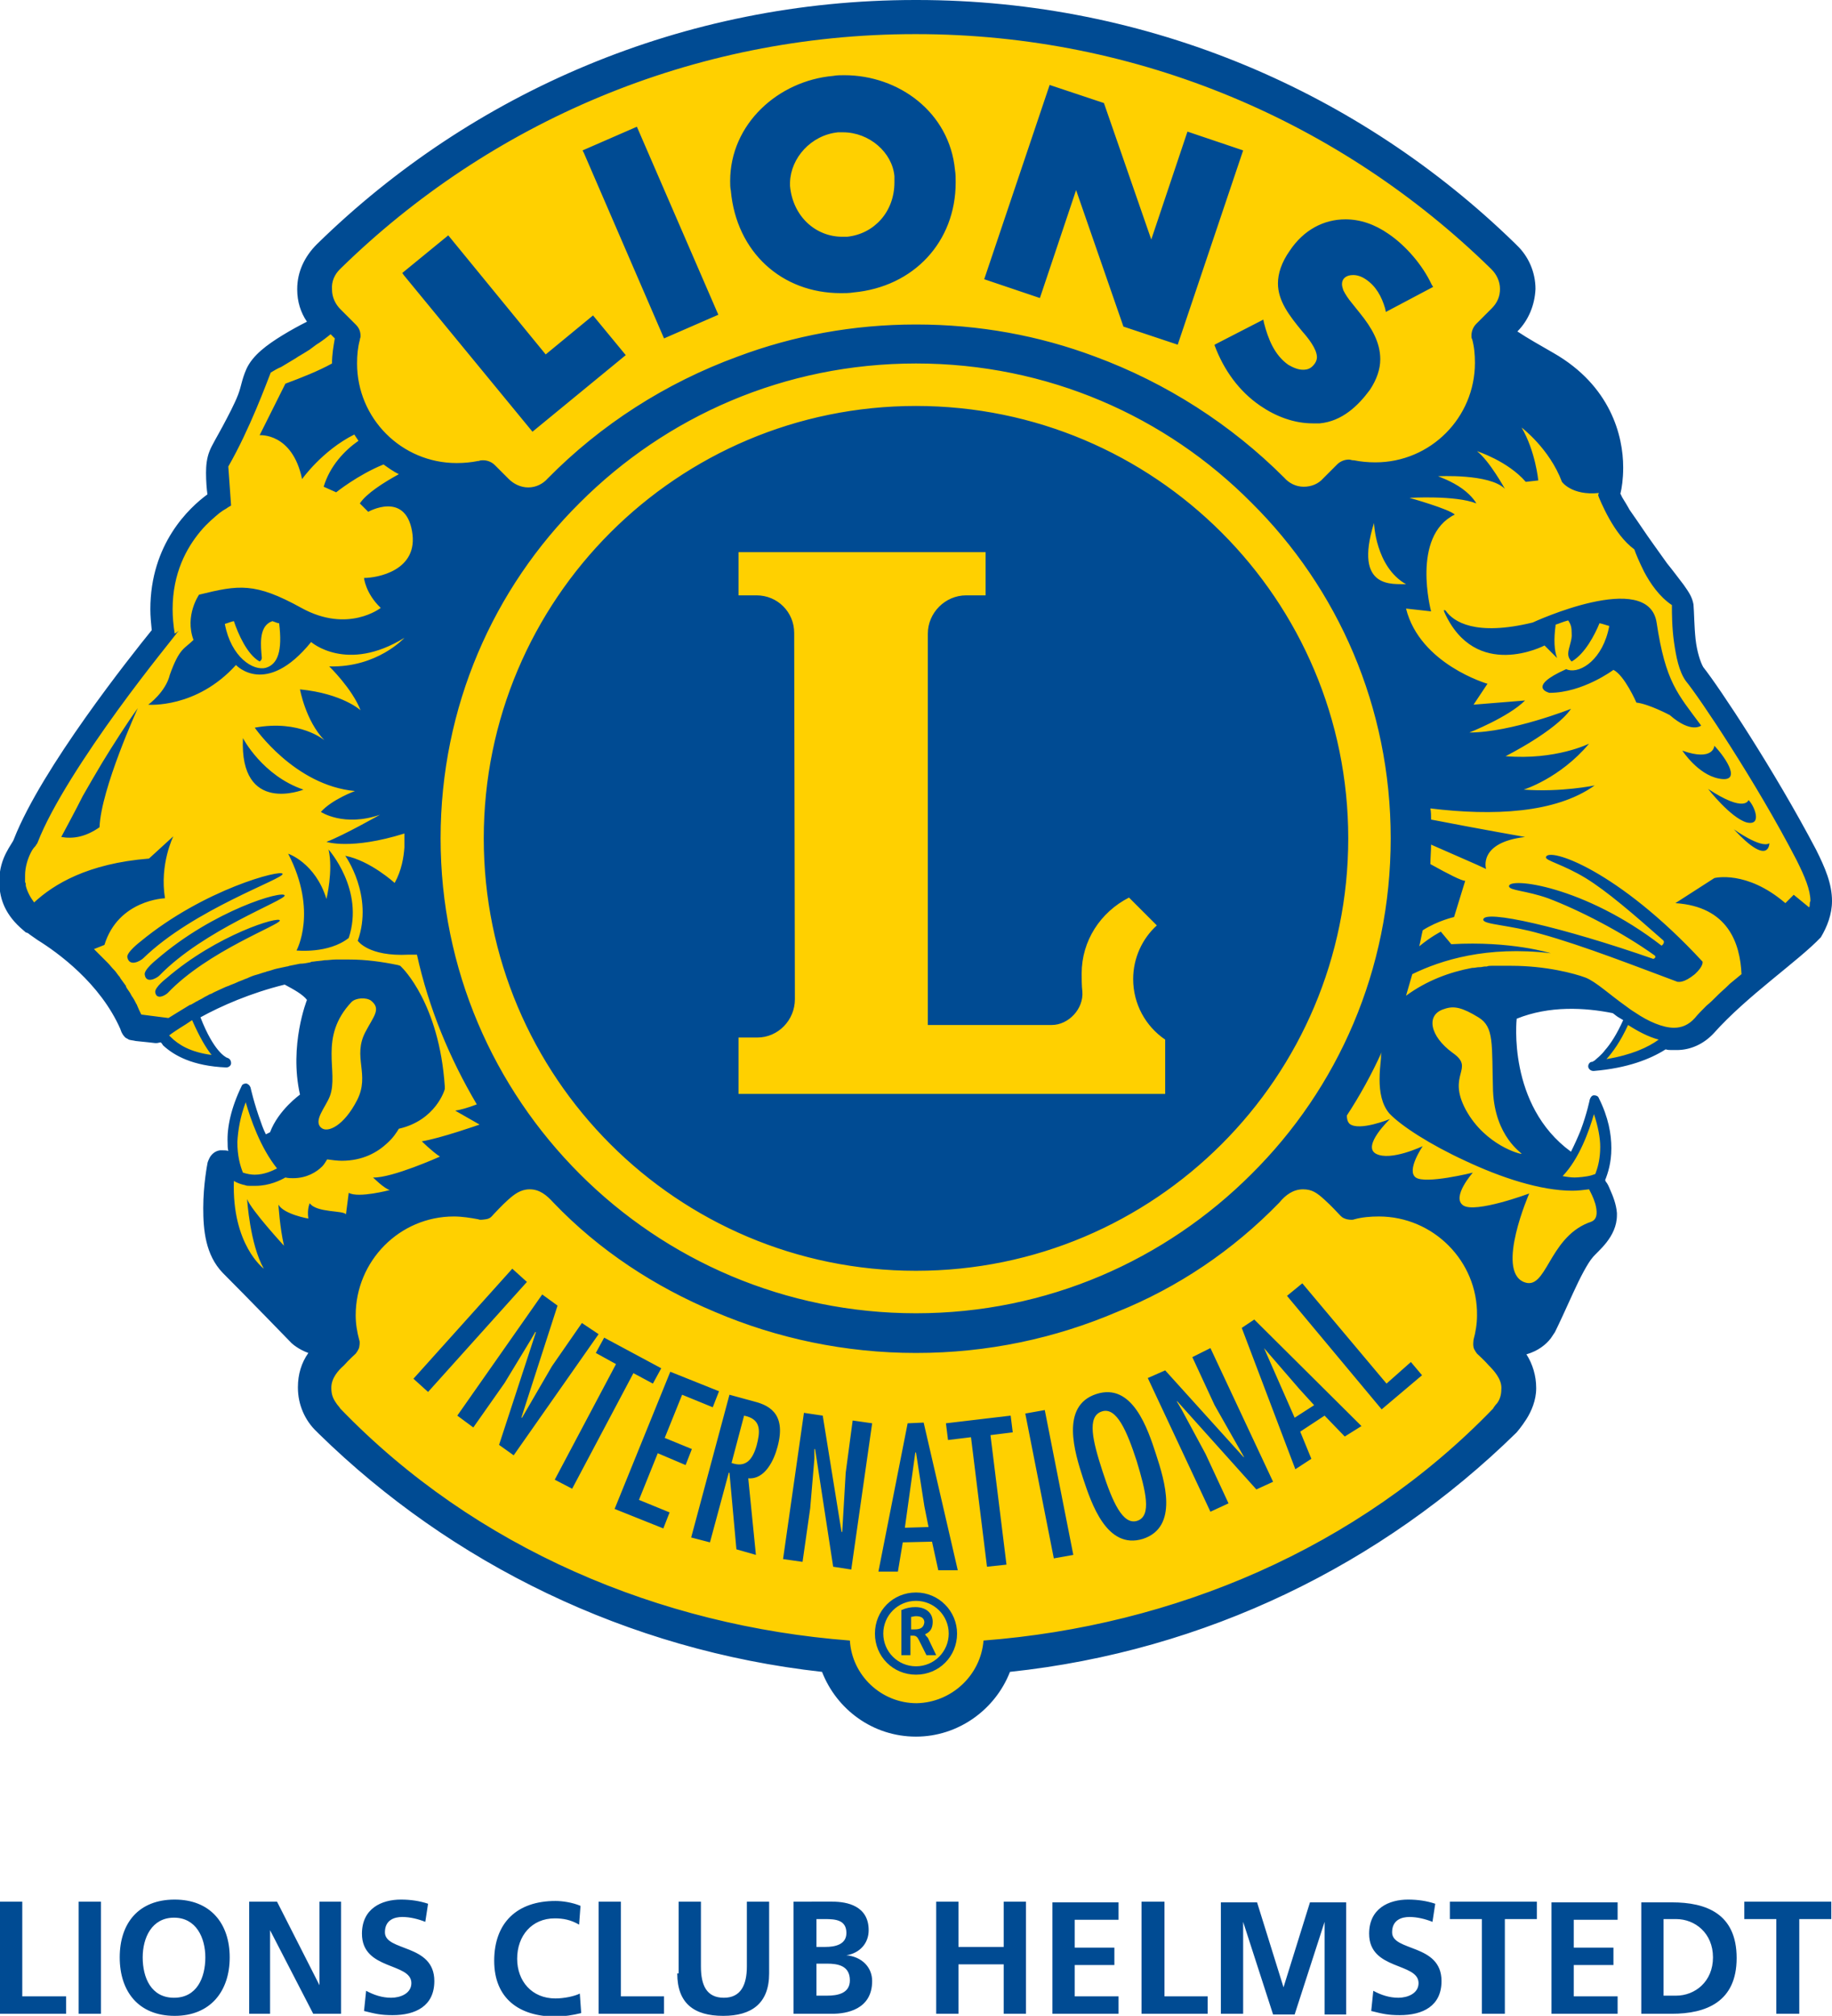 <?xml version="1.0" encoding="utf-8"?>
<!-- Generator: Adobe Illustrator 27.4.1, SVG Export Plug-In . SVG Version: 6.00 Build 0)  -->
<svg version="1.1" id="Ebene_1" xmlns="http://www.w3.org/2000/svg" xmlns:xlink="http://www.w3.org/1999/xlink" x="0px" y="0px"
	 viewBox="0 0 263.2 289.5" style="enable-background:new 0 0 263.2 289.5;" xml:space="preserve">
<style type="text/css">
	.st0{fill:#004B93;}
	.st1{fill:#FFD000;}
</style>
<g>
	<path class="st0" d="M0,289.2h9.5v-2.5H3.2v-13.6H0V289.2L0,289.2z M11.3,289.2h3.2v-16.1h-3.2V289.2L11.3,289.2z M17.2,281.1
		c0,4.9,2.7,8.4,7.9,8.4c5.1,0,7.9-3.5,7.9-8.4c0-4.9-2.8-8.3-7.9-8.3C19.9,272.8,17.2,276.2,17.2,281.1L17.2,281.1z M20.5,281.1
		c0-2.8,1.3-5.7,4.5-5.7c3.2,0,4.5,2.9,4.5,5.7c0,2.9-1.2,5.8-4.5,5.8C21.7,286.9,20.5,284,20.5,281.1L20.5,281.1z M35.7,289.2h3.1
		v-12h0l6.2,12H49v-16.1h-3.1v12h0l-6.1-12h-4V289.2L35.7,289.2z M61.5,273.4c-1.2-0.4-2.5-0.6-3.9-0.6c-2.8,0-5.6,1.3-5.6,4.9
		c0,5.3,7.1,4.1,7.1,7.1c0,1.5-1.6,2.1-2.9,2.1c-1.3,0-2.5-0.4-3.6-1l-0.3,2.9c1.6,0.4,2.4,0.6,4.1,0.6c3.3,0,6-1.3,6-4.9
		c0-5.4-7.1-4.2-7.1-7c0-1.8,1.4-2.2,2.5-2.2c1.1,0,2.3,0.3,3.3,0.7L61.5,273.4L61.5,273.4z M83.3,286.3c-0.8,0.4-2.3,0.7-3.5,0.7
		c-3.4,0-5.5-2.5-5.5-5.7c0-3.3,2.1-5.8,5.4-5.8c1.2,0,2.3,0.2,3.5,0.9l0.2-2.7c-1.2-0.5-2.6-0.7-3.6-0.7c-5.5,0-8.8,3.1-8.8,8.6
		c0,5.4,3.6,8,8.8,8c1.2,0,2.5-0.2,3.7-0.5L83.3,286.3L83.3,286.3z M85.9,289.2h9.5v-2.5h-6.2v-13.6h-3.2V289.2L85.9,289.2z
		 M97.3,283.4c0,4.3,2.4,6.1,6.6,6.1c4.1,0,6.6-1.8,6.6-6.1v-10.3h-3.2v9.3c0,2.7-0.9,4.5-3.3,4.5c-2.5,0-3.3-1.8-3.3-4.5v-9.3h-3.2
		V283.4L97.3,283.4z M117.3,282h1.5c1.6,0,3.3,0.3,3.3,2.4c0,1.9-1.8,2.2-3.3,2.2h-1.5V282L117.3,282z M117.3,275.6h1.2
		c1.5,0,3.1,0.1,3.1,2c0,1.7-1.7,2-3,2h-1.3V275.6L117.3,275.6z M114,289.2h5.6c2,0,5.7-0.6,5.7-4.7c0-2-1.5-3.5-3.7-3.7v0
		c1.9-0.3,3.2-1.7,3.2-3.6c0-3.5-3.1-4.1-5.2-4.1H114V289.2L114,289.2z M134.5,289.2h3.2v-7.1h6.5v7.1h3.2v-16.1h-3.2v6.5h-6.5v-6.5
		h-3.2V289.2L134.5,289.2z M151.2,289.2h9.5v-2.5h-6.3v-4.5h5.7v-2.5h-5.7v-4h6.3v-2.5h-9.5V289.2L151.2,289.2z M164,289.2h9.5v-2.5
		h-6.2v-13.6H164V289.2L164,289.2z M175.5,289.2h3.1V276l0,0l4.3,13.3h3.1l4.3-13.3h0v13.3h3.1v-16.1h-5.2l-3.8,12.2h0l-3.8-12.2
		h-5.2V289.2L175.5,289.2z M206.2,273.4c-1.2-0.4-2.5-0.6-3.9-0.6c-2.8,0-5.6,1.3-5.6,4.9c0,5.3,7.1,4.1,7.1,7.1
		c0,1.5-1.6,2.1-2.9,2.1c-1.3,0-2.5-0.4-3.6-1l-0.3,2.9c1.6,0.4,2.4,0.6,4.1,0.6c3.3,0,6-1.3,6-4.9c0-5.4-7.1-4.2-7.1-7
		c0-1.8,1.4-2.2,2.5-2.2c1.1,0,2.3,0.3,3.3,0.7L206.2,273.4L206.2,273.4z M213,289.2h3.2v-13.6h4.6v-2.5h-12.5v2.5h4.6V289.2
		L213,289.2z M222.9,289.2h9.5v-2.5h-6.3v-4.5h5.7v-2.5h-5.7v-4h6.3v-2.5h-9.5V289.2L222.9,289.2z M235.8,289.2h4.4
		c4.9,0,9.3-1.7,9.3-8c0-6.4-4.4-8-9.3-8h-4.4V289.2L235.8,289.2z M239,275.6h1.8c2.7,0,5.3,2,5.3,5.5c0,3.5-2.6,5.5-5.3,5.5H239
		V275.6L239,275.6z M255.3,289.2h3.2v-13.6h4.6v-2.5h-12.5v2.5h4.6V289.2L255.3,289.2z"/>
	<path class="st1" d="M262.5,129.4c0-2.1-0.8-4.2-1.9-6.4l-0.3-0.6l0,0l0,0l0,0l-0.3-0.6c-5.9-11.1-13.6-22.8-15.9-25.5l0,0l0,0
		c-0.5-0.8-1-2.4-1.2-4.2c-0.2-2-0.2-3.9-0.3-5c-0.1-0.9-0.6-1.5-1.3-2.5c-0.7-0.9-1.5-1.9-2.4-3.1c-1.2-1.7-2.6-3.6-3.6-5.1
		c-0.5-0.7-1-1.4-1.3-1.9c-0.4-0.5-0.5-0.8-0.6-0.9c-0.5-0.9-0.9-1.5-1.2-1.9c0-0.1-0.1-0.1-0.1-0.2l-0.1-0.2l0-0.2
		c0.2-0.8,0.3-2,0.3-3.6c0,0,0,0,0-0.1c0,0,0-0.1,0-0.1c0-4.3-1.7-11.2-9.7-15.7c-1.9-1.1-3.7-2.2-5.2-3.1l-0.7-0.4l0.6-0.6
		c1.5-1.4,2.4-3.5,2.4-5.6c0,0,0,0,0-0.1l0,0v0c0-2.3-0.9-4.4-2.5-5.8l-0.3-0.3c-22-21.4-52.1-34.7-85.4-34.7l0,0
		c-0.1,0-0.1,0-0.1,0l0,0c0,0,0,0,0,0C98.3,0.7,68.1,13.9,46,35.5L46,35.5c-1.6,1.5-2.6,3.6-2.6,5.9v0.1l0,0.1
		c0,1.5,0.5,2.9,1.3,4.2l0.4,0.6l-0.6,0.3c-1,0.5-2.3,1.2-3.5,2c-2.1,1.3-4,2.7-4.8,4.5c-0.7,1.5-0.6,2.2-1.2,3.7
		c-0.5,1.3-1.4,3-2.2,4.6c-0.8,1.5-1.6,2.9-1.9,3.5c-0.4,0.8-0.4,1.8-0.5,2.9c0,1.1,0.1,2.3,0.2,3l0.1,0.4l-0.3,0.2
		c-2.5,1.8-7.9,6.8-7.9,16c0,0.9,0.1,1.9,0.2,3l0,0.3l-0.2,0.2c-3,3.7-15.7,19.8-19.7,29.8c-0.2,0.6-0.7,1.1-1.2,2.1
		c-0.5,0.9-0.9,2.1-0.9,3.7v0.1c0,0.1,0,0.1,0,0.2c0,1.9,0.6,3.9,2.8,5.9l0.8,0.7l0.1,0.1c0.1,0.1,0.2,0.1,0.4,0.3
		c0.2,0.1,0.5,0.4,1,0.7c3,1.8,9.2,6.3,12.2,13.1l0,0l0,0c0,0.1,0.1,0.2,0.1,0.2c0.2,0.3,0.1,0.4,0.4,0.7c0.3,0.2,0.1,0.1,0.3,0.2
		c0.3,0.1,0.5,0.1,0.9,0.1c1,0.1,2.4,0.2,2.8,0.3l0.2,0c0.1,0,0.3-0.1,0.4-0.1l0.4-0.2l0.3,0.3c0.1,0.1,0.2,0.2,0.3,0.3
		c1.4,1.4,4,2.9,8.6,3h0c0,0,0,0,0,0l0,0c0,0,0,0,0,0l-0.7-0.4c-0.8-0.6-2.1-2.1-3.6-5.8l-0.2-0.5l0.5-0.3c3-1.6,7.3-3.6,12.3-4.8
		l0.2-0.1l0.2,0.1c1.4,0.7,2.7,1.4,3.5,2.4l0.2,0.3l-0.1,0.4c0,0-0.4,0.9-0.7,2.4c-0.4,1.5-0.7,3.7-0.7,6.1c0,1.5,0.1,3.1,0.5,4.7
		l0.1,0.4l-0.4,0.3c0,0-0.2,0.1-0.5,0.4c-0.3,0.2-0.7,0.6-1.1,1.1c-0.9,0.9-1.9,2.2-2.5,3.7l-0.1,0.2l-0.2,0.1
		c-0.2,0.1-0.4,0.2-0.6,0.3l-0.6,0.4l-0.3-0.7c-0.3-0.6-0.5-1.1-0.7-1.7c-0.9-2.2-1.3-4.1-1.5-4.8l0,0l-0.1-0.3c0,0,0,0,0,0
		c0,0,0,0,0,0c-1.5,3-2,5.7-2,7.8v0c0,0.4,0,0.8,0.1,1.1l0.1,1.1l-1-0.4c-0.2-0.1-0.3-0.1-0.5-0.1h0c-0.1,0-0.2,0-0.3,0
		c-0.5,0.1-0.9,0.5-1,0.8c-0.2,0.3-0.2,0.5-0.2,0.6l0,0l0,0l0,0l0,0c0,0,0,0,0,0c0,0,0,0.1,0,0.1c0,0.1,0,0.2-0.1,0.4
		c-0.1,0.3-0.1,0.8-0.2,1.4c-0.1,1.2-0.3,2.7-0.3,4.4c0,3,0.3,6.5,2.6,8.9c3.4,3.4,9.4,9.6,9.8,10l0,0l0.1,0.1
		c0.1,0.1,0.9,0.8,2.2,1.3l0.8,0.3l-0.5,0.7c-0.9,1.3-1.4,2.9-1.4,4.5c0,0,0,0,0,0h0l0,0c0,2.3,0.9,4.4,2.5,5.8l0.3,0.3
		c18.9,18.5,44,30.9,71.9,34l0.4,0l0.1,0.4c2,5.2,7,8.9,12.9,8.9c5.9,0,10.9-3.7,12.8-8.9l0.1-0.4l0.4,0c28-3,53.2-15.4,72.3-34.1
		l0.1-0.1c0,0,0.7-0.7,1.3-1.8c0.6-1.1,1.3-2.5,1.3-4c0,0,0,0,0-0.1c0-1.6-0.5-3.2-1.3-4.5l-0.5-0.7l0.8-0.2
		c1.6-0.5,2.6-1.3,3.2-2.1c0.2-0.2,0.3-0.4,0.5-0.8c0.6-1.2,1.6-3.4,2.6-5.6c1-2.2,2.1-4.3,2.8-5.2c0.9-1.1,3.3-2.9,3.4-5.8
		c0-0.1,0-0.2,0-0.3c-0.1-1.2-0.5-2.3-1-3.2c-0.2-0.4-0.4-0.8-0.6-1.1c0-0.1-0.1-0.1-0.1-0.2l-0.2-0.3l0.1-0.3
		c0.4-0.9,0.8-2.4,0.8-4.3l0,0c0-1.9-0.4-4.2-1.7-6.9c0,0,0,0,0,0l0,0c0,0,0,0,0,0l0,0c0,0,0,0,0,0c0,0,0,0,0,0.1
		c0,0.1,0,0.2-0.1,0.3c-0.1,0.2-0.1,0.6-0.2,1c-0.2,0.8-0.6,1.9-1,3.2c-0.4,1-0.9,2.1-1.5,3.1l-0.4,0.6l-0.6-0.4
		c-7.4-5.4-8.2-14.1-8.2-17.8c0-1.1,0.1-1.8,0.1-1.8l0-0.4l0.4-0.1c2.7-1.1,5.4-1.5,8-1.5c2.2,0,4.3,0.3,6.1,0.7l0.1,0l0.1,0.1
		c0.3,0.2,0.6,0.5,0.9,0.7c0.2,0.1,0.3,0.2,0.5,0.3l0.5,0.3l-0.2,0.5c-1,2.1-1.9,3.5-2.7,4.4c-0.7,0.8-1.2,1.3-1.6,1.6
		c-0.2,0.1-0.4,0.2-0.5,0.3c-0.1,0-0.1,0-0.1,0.1l-0.1,0c0,0,0,0,0,0h0l0.1,0c0,0,0,0,0,0c0,0,0,0,0,0c4.7-0.4,7.9-1.6,10-3l0.2-0.2
		l0.3,0.1c0.3,0.1,0.6,0.1,0.8,0.1c0.2,0,0.4,0,0.6,0c0,0,0,0,0.1,0l0,0c1.7,0,3.5-0.7,4.8-2.2c4.8-5.4,12.3-10.5,15.4-13.8
		c1.1-1.2,1.7-2.6,1.9-4.1h0L262.5,129.4L262.5,129.4z"/>
	<path class="st1" d="M262.5,129.4c0-2.1-0.8-4.2-1.9-6.4l-0.3-0.6l0,0l0,0l0,0l-0.3-0.6c-5.9-11.1-13.6-22.8-15.9-25.5l0,0l0,0
		c-0.5-0.8-1-2.4-1.2-4.2c-0.2-2-0.2-3.9-0.3-5c-0.1-0.9-0.6-1.5-1.3-2.5c-0.7-0.9-1.5-1.9-2.4-3.1c-1.2-1.7-2.6-3.6-3.6-5.1
		c-0.5-0.7-1-1.4-1.3-1.9c-0.4-0.5-0.5-0.8-0.6-0.9c-0.5-0.9-0.9-1.5-1.2-1.9c0-0.1-0.1-0.1-0.1-0.2l-0.1-0.2l0-0.2
		c0.2-0.8,0.3-2,0.3-3.6c0,0,0,0,0-0.1c0,0,0-0.1,0-0.1c0-4.3-1.7-11.2-9.7-15.7c-1.9-1.1-3.7-2.2-5.2-3.1l-0.7-0.4l0.6-0.6
		c1.5-1.4,2.4-3.5,2.4-5.6c0,0,0,0,0-0.1l0,0v0c0-2.3-0.9-4.4-2.5-5.8l-0.3-0.3c-22-21.4-52.1-34.7-85.4-34.7l0,0
		c-0.1,0-0.1,0-0.1,0l0,0c0,0,0,0,0,0C98.3,0.7,68.1,13.9,46,35.5L46,35.5c-1.6,1.5-2.6,3.6-2.6,5.9v0.1l0,0.1
		c0,1.5,0.5,2.9,1.3,4.2l0.4,0.6l-0.6,0.3c-1,0.5-2.3,1.2-3.5,2c-2.1,1.3-4,2.7-4.8,4.5c-0.7,1.5-0.6,2.2-1.2,3.7
		c-0.5,1.3-1.4,3-2.2,4.6c-0.8,1.5-1.6,2.9-1.9,3.5c-0.4,0.8-0.4,1.8-0.5,2.9c0,1.1,0.1,2.3,0.2,3l0.1,0.4l-0.3,0.2
		c-2.5,1.8-7.9,6.8-7.9,16c0,0.9,0.1,1.9,0.2,3l0,0.3l-0.2,0.2c-3,3.7-15.7,19.8-19.7,29.8c-0.2,0.6-0.7,1.1-1.2,2.1
		c-0.5,0.9-0.9,2.1-0.9,3.7v0.1c0,0.1,0,0.1,0,0.2c0,1.9,0.6,3.9,2.8,5.9l0.8,0.7l0.1,0.1c0.1,0.1,0.2,0.1,0.4,0.3
		c0.2,0.1,0.5,0.4,1,0.7c3,1.8,9.2,6.3,12.2,13.1l0,0l0,0c0,0.1,0.1,0.2,0.1,0.2c0.2,0.3,0.1,0.4,0.4,0.7c0.3,0.2,0.1,0.1,0.3,0.2
		c0.3,0.1,0.5,0.1,0.9,0.1c1,0.1,2.4,0.2,2.8,0.3l0.2,0c0.1,0,0.3-0.1,0.4-0.1l0.4-0.2l0.3,0.3c0.1,0.1,0.2,0.2,0.3,0.3
		c1.4,1.4,4,2.9,8.6,3h0c0,0,0,0,0,0l0,0c0,0,0,0,0,0l-0.7-0.4c-0.8-0.6-2.1-2.1-3.6-5.8l-0.2-0.5l0.5-0.3c3-1.6,7.3-3.6,12.3-4.8
		l0.2-0.1l0.2,0.1c1.4,0.7,2.7,1.4,3.5,2.4l0.2,0.3l-0.1,0.4c0,0-0.4,0.9-0.7,2.4c-0.4,1.5-0.7,3.7-0.7,6.1c0,1.5,0.1,3.1,0.5,4.7
		l0.1,0.4l-0.4,0.3c0,0-0.2,0.1-0.5,0.4c-0.3,0.2-0.7,0.6-1.1,1.1c-0.9,0.9-1.9,2.2-2.5,3.7l-0.1,0.2l-0.2,0.1
		c-0.2,0.1-0.4,0.2-0.6,0.3l-0.6,0.4l-0.3-0.7c-0.3-0.6-0.5-1.1-0.7-1.7c-0.9-2.2-1.3-4.1-1.5-4.8l0,0l-0.1-0.3c0,0,0,0,0,0
		c0,0,0,0,0,0c-1.5,3-2,5.7-2,7.8v0c0,0.4,0,0.8,0.1,1.1l0.1,1.1l-1-0.4c-0.2-0.1-0.3-0.1-0.5-0.1h0c-0.1,0-0.2,0-0.3,0
		c-0.5,0.1-0.9,0.5-1,0.8c-0.2,0.3-0.2,0.5-0.2,0.6l0,0l0,0l0,0l0,0c0,0,0,0,0,0c0,0,0,0.1,0,0.1c0,0.1,0,0.2-0.1,0.4
		c-0.1,0.3-0.1,0.8-0.2,1.4c-0.1,1.2-0.3,2.7-0.3,4.4c0,3,0.3,6.5,2.6,8.9c3.4,3.4,9.4,9.6,9.8,10l0,0l0.1,0.1
		c0.1,0.1,0.9,0.8,2.2,1.3l0.8,0.3l-0.5,0.7c-0.9,1.3-1.4,2.9-1.4,4.5c0,0,0,0,0,0h0l0,0c0,2.3,0.9,4.4,2.5,5.8l0.3,0.3
		c18.9,18.5,44,30.9,71.9,34l0.4,0l0.1,0.4c2,5.2,7,8.9,12.9,8.9c5.9,0,10.9-3.7,12.8-8.9l0.1-0.4l0.4,0c28-3,53.2-15.4,72.3-34.1
		l0.1-0.1c0,0,0.7-0.7,1.3-1.8c0.6-1.1,1.3-2.5,1.3-4c0,0,0,0,0-0.1c0-1.6-0.5-3.2-1.3-4.5l-0.5-0.7l0.8-0.2
		c1.6-0.5,2.6-1.3,3.2-2.1c0.2-0.2,0.3-0.4,0.5-0.8c0.6-1.2,1.6-3.4,2.6-5.6c1-2.2,2.1-4.3,2.8-5.2c0.9-1.1,3.3-2.9,3.4-5.8
		c0-0.1,0-0.2,0-0.3c-0.1-1.2-0.5-2.3-1-3.2c-0.2-0.4-0.4-0.8-0.6-1.1c0-0.1-0.1-0.1-0.1-0.2l-0.2-0.3l0.1-0.3
		c0.4-0.9,0.8-2.4,0.8-4.3l0,0c0-1.9-0.4-4.2-1.7-6.9c0,0,0,0,0,0l0,0c0,0,0,0,0,0l0,0c0,0,0,0,0,0c0,0,0,0,0,0.1
		c0,0.1,0,0.2-0.1,0.3c-0.1,0.2-0.1,0.6-0.2,1c-0.2,0.8-0.6,1.9-1,3.2c-0.4,1-0.9,2.1-1.5,3.1l-0.4,0.6l-0.6-0.4
		c-7.4-5.4-8.2-14.1-8.2-17.8c0-1.1,0.1-1.8,0.1-1.8l0-0.4l0.4-0.1c2.7-1.1,5.4-1.5,8-1.5c2.2,0,4.3,0.3,6.1,0.7l0.1,0l0.1,0.1
		c0.3,0.2,0.6,0.5,0.9,0.7c0.2,0.1,0.3,0.2,0.5,0.3l0.5,0.3l-0.2,0.5c-1,2.1-1.9,3.5-2.7,4.4c-0.7,0.8-1.2,1.3-1.6,1.6
		c-0.2,0.1-0.4,0.2-0.5,0.3c-0.1,0-0.1,0-0.1,0.1l-0.1,0c0,0,0,0,0,0h0l0.1,0c0,0,0,0,0,0c0,0,0,0,0,0c4.7-0.4,7.9-1.6,10-3l0.2-0.2
		l0.3,0.1c0.3,0.1,0.6,0.1,0.8,0.1c0.2,0,0.4,0,0.6,0c0,0,0,0,0.1,0l0,0c1.7,0,3.5-0.7,4.8-2.2c4.8-5.4,12.3-10.5,15.4-13.8
		c1.1-1.2,1.7-2.6,1.9-4.1h0L262.5,129.4L262.5,129.4z"/>
	<path class="st0" d="M251.2,114.9c0,0-0.5,1.9-5.8-1.6c0,0,3.2,4.1,5.5,4.8C253.3,118.7,252,115.6,251.2,114.9L251.2,114.9z
		 M246.3,107.1c0,0-0.1,2.3-4.6,0.7c0,0,2.2,3.4,5.2,4C250.3,112.5,248.1,109,246.3,107.1L246.3,107.1z M244.4,104.2
		c-3.4-4.6-5.1-6.2-6.4-14.8c-1.2-7.7-17.8,0-17.8,0c-8.2,2-11.4-0.1-12.5-1.7c0,0-0.4-0.3-0.2,0.2c4.5,10,14.4,4.8,14.4,4.8
		l1.8,1.8c-0.4-1.1-0.5-2.6-0.2-4.8c0.4-0.1,1-0.4,1.8-0.6c0.4,0.6,0.5,1,0.5,1.9c0.1,0.9-0.5,2.1-0.5,2.9c0,0.7,0.5,1.1,0.5,1.1
		c1.9-1.1,3.3-3.8,4-5.5c0.5,0.1,1,0.3,1.4,0.4c-0.9,4.8-4.1,6.8-5.9,6.3c-0.1,0-0.2-0.1-0.3-0.1c-5.8,2.6-2.4,3.4-2.4,3.4
		c4.8,0,9.2-3.3,9.2-3.3c1.6,0.8,3.3,4.7,3.3,4.7c1.8,0.2,4.8,1.8,4.8,1.8C243,105.4,244.4,104.2,244.4,104.2L244.4,104.2z
		 M40.6,125.5c-0.1-0.7-11.3,2.2-20.4,9.7c0,0-2.1,1.6-1.9,2.3c0.3,1.4,1.9,0.5,2.3,0.1C27.8,130.6,40.8,126.2,40.6,125.5
		L40.6,125.5z M171.3,194.9l3.2,6.9l4.2,7.4l0,0.1l-11.3-12.5l-2.5,1.1l9,19.2l2.6-1.2l-3.3-7.1l-3.4-6.3l-0.7-1.2l0-0.1l11.4,12.7
		l2.4-1.1l-9-19.2L171.3,194.9L171.3,194.9z M14.7,109.5c-1,1.7-1.9,3.2-2.8,4.8c0,0,0,0,0,0c-0.9,1.8-2.4,4.6-3.1,5.9
		c1.7,0.3,3.5,0,5.5-1.4c0.2-5.5,5.5-17.1,5.5-17.1C18.4,103.6,16.1,107.2,14.7,109.5C14.7,109.5,14.7,109.5,14.7,109.5L14.7,109.5z
		 M23.9,140.5c0,0-1.7,1.3-1.6,2c0.2,1.2,1.5,0.4,1.8,0.1c5.7-6,16.2-9.8,16.1-10.4C40.2,131.5,31.2,134.2,23.9,140.5L23.9,140.5z
		 M95.4,48.6l7.8-3.4L91.5,18.2l-7.8,3.4l0.2,0.4L95.4,48.6L95.4,48.6z M154.6,27.3l6.8,19.6l7.8,2.6l9.4-27.9l-8-2.7l-5.2,15.5
		l-6.8-19.6l-7.8-2.6l-9.4,27.9l8,2.7L154.6,27.3L154.6,27.3z M120.8,42.1L120.8,42.1c0.6,0,1.2,0,1.8-0.1
		c8.7-0.8,14.7-7.3,14.7-15.8c0-0.6,0-1.2-0.1-1.8c-0.8-8.3-8.1-13.6-15.9-13.6c-0.5,0-1.1,0-1.6,0.1c-7.9,0.7-14.8,6.9-14.8,15.1
		c0,0.5,0,0.9,0.1,1.4C105.8,36.2,112.3,42.1,120.8,42.1L120.8,42.1z M120.4,19c0.2,0,0.5,0,0.7,0h0c3.8,0,7.1,2.9,7.4,6.3l0,0
		c0,0.3,0,0.6,0,0.9c0,4.2-2.9,7.4-6.8,7.8c-0.2,0-0.5,0-0.7,0c-3.8,0-7.1-2.9-7.5-7.3c0-0.2,0-0.4,0-0.5
		C113.6,22.7,116.5,19.4,120.4,19L120.4,19z M174.5,49.6c1.3,3.5,3.5,6.6,6.6,8.7c2.2,1.5,4.8,2.5,7.5,2.5c0.3,0,0.7,0,1,0
		c3.2-0.3,5.5-2.5,7.2-4.8c1-1.5,1.5-3,1.5-4.4c0-2.4-1.2-4.5-2.9-6.6l-1.2-1.5c-0.5-0.6-0.9-1.2-1.2-1.8c-0.1-0.3-0.2-0.6-0.2-0.9
		c0-0.8,0.6-1.3,1.6-1.3c0.6,0,1.2,0.2,1.8,0.6c1.5,1,2.3,2.5,2.8,4.2l0.1,0.5l6.8-3.6l-0.2-0.3c-1.3-2.8-3.7-5.6-6.2-7.3h0
		c-2-1.4-4.1-2.1-6.2-2.1c-3.1,0-6,1.5-8,4.5c-1.2,1.7-1.7,3.3-1.7,4.7c0,2.5,1.6,4.6,3.5,6.9c0.8,0.9,2.1,2.5,2.1,3.7
		c0,0.3-0.1,0.6-0.3,0.9c-0.5,0.7-1,0.9-1.7,0.9c-0.7,0-1.4-0.3-2.1-0.7c-2-1.4-2.9-3.7-3.5-6l-0.1-0.5l-7,3.6L174.5,49.6
		L174.5,49.6z M76.5,62l13.4-11l-4.7-5.7l-6.8,5.6l-14-17.1l-6.6,5.4l0.2,0.3L76.5,62L76.5,62z M249.1,119.1c5.1,5.5,5.1,2,5.1,2
		C253,121.9,249.1,119.1,249.1,119.1L249.1,119.1z M263.2,129.4c0-2.5-1-4.8-2.3-7.4l0,0l0,0l0,0l0,0c-6-11.4-13.9-23.3-16.2-26.2
		c-0.4-0.7-0.9-2.2-1.1-4c-0.2-1.9-0.2-3.8-0.3-5c-0.2-1.1-0.7-1.8-1.4-2.8c-0.7-0.9-1.5-2-2.4-3.1c-1.2-1.7-2.6-3.6-3.6-5.1
		c-1-1.5-1.9-2.7-1.9-2.8c-0.5-0.9-1-1.6-1.1-1.9c0-0.1-0.1-0.1-0.1-0.2c0.2-0.8,0.4-2.1,0.4-3.7c0-0.1,0-0.1,0-0.1
		c0-4.5-1.8-11.7-10-16.4c-1.9-1.1-3.7-2.1-5.2-3.1c1.6-1.6,2.5-3.8,2.6-6.1c0,0,0,0,0,0l0,0v0c0-2.4-1-4.7-2.7-6.3l-0.3-0.3
		C195.4,13.3,165.1,0,131.7,0h0c0,0,0,0-0.1,0h0c0,0,0,0-0.1,0C98.1,0,67.8,13.3,45.6,35l-0.1,0.1c-1.7,1.7-2.8,3.9-2.8,6.4h0
		c0,0,0,0,0,0.1c0,0,0,0,0,0c0,1.7,0.5,3.3,1.4,4.6c-1,0.5-2.3,1.2-3.6,2c-2.1,1.3-4.2,2.8-5.1,4.8c-0.7,1.6-0.7,2.4-1.2,3.7
		c-0.5,1.3-1.4,3-2.2,4.5c-0.8,1.5-1.6,2.8-1.9,3.6c-0.4,1-0.5,2.1-0.5,3.1c0,1.2,0.1,2.4,0.2,3.1c-2.6,1.9-8.2,7.1-8.2,16.5
		c0,1,0.1,2,0.2,3c-3,3.7-15.8,19.8-19.8,30c-0.2,0.7-2.1,2.6-2.1,6v0.1c0,2.1,0.6,4.4,3,6.6l0.8,0.7L4,134c0.1,0.1,0.4,0.3,1.4,1
		c2.9,1.8,9,6.2,11.9,12.8c0,0.1,0.1,0.2,0.1,0.3c0.1,0.2,0.2,0.5,0.6,0.9c0.3,0.2,0.4,0.2,0.5,0.3c0.3,0.1,0.6,0.1,1,0.2
		c1.1,0.1,2.8,0.3,2.8,0.3l0.2,0c0.2,0,0.4-0.1,0.6-0.1c0.1,0.1,0.2,0.2,0.3,0.4c1.6,1.5,4.3,3,9.1,3.2h0c0.4,0,0.7-0.3,0.7-0.6
		c0-0.4-0.2-0.7-0.6-0.8l0,0c-0.2-0.1-1.9-0.9-3.8-5.8c2.9-1.6,7.2-3.5,12.1-4.7c1.3,0.7,2.6,1.4,3.2,2.2c0,0-2.6,6.5-1,13.6
		c0,0-3.1,2.2-4.3,5.4c-0.2,0.1-0.4,0.2-0.6,0.3c-0.3-0.6-0.5-1.1-0.7-1.7c-1-2.7-1.5-5-1.5-5c-0.1-0.3-0.3-0.5-0.6-0.6
		c-0.3,0-0.6,0.1-0.7,0.4c-1.5,3.1-2.1,5.9-2,8.1c0,0.4,0,0.8,0.1,1.2c-0.2-0.1-0.5-0.1-0.8-0.1c-0.1,0-0.3,0-0.4,0
		c-0.8,0.1-1.3,0.7-1.5,1.1c-0.2,0.4-0.3,0.7-0.3,0.8l0,0c0,0-0.6,3-0.6,6.4c0,3.1,0.3,6.7,2.8,9.3c3.5,3.5,9.8,10,9.8,10l0.1,0.1
		c0.1,0.1,1,0.9,2.4,1.4c-1,1.4-1.5,3.1-1.5,4.9c0,0,0,0,0,0.1l0,0c0,2.4,1,4.7,2.7,6.3l0.3,0.3c19,18.6,44.3,31.1,72.3,34.2
		c2.1,5.4,7.3,9.3,13.5,9.3c6.1,0,11.4-3.9,13.5-9.3c28.2-3,53.5-15.5,72.7-34.3l0.1-0.1c0,0,0.7-0.8,1.4-1.9
		c0.7-1.1,1.4-2.7,1.4-4.4c0,0,0-0.1,0-0.1c0-1.7-0.5-3.4-1.4-4.8c1.7-0.5,2.8-1.4,3.5-2.3c0.2-0.3,0.4-0.6,0.6-0.9
		c0.6-1.2,1.6-3.4,2.6-5.6c1-2.2,2.1-4.3,2.8-5.1c0.7-0.9,3.5-2.9,3.5-6.1c0-0.1,0-0.2,0-0.3c-0.1-1.3-0.6-2.5-1-3.4
		c-0.2-0.5-0.4-0.9-0.6-1.1c0-0.1-0.1-0.2-0.1-0.2c0.4-1,0.9-2.5,0.9-4.6c0-2-0.4-4.4-1.8-7.2c-0.1-0.3-0.4-0.4-0.7-0.4
		c-0.3,0-0.5,0.3-0.6,0.6c0,0-0.4,2-1.3,4.4c-0.4,1-0.9,2.1-1.4,3.1c-9.2-6.7-7.8-19.1-7.8-19.1c4.7-1.9,9.8-1.6,13.8-0.8
		c0.3,0.2,0.6,0.5,1,0.7c0.2,0.1,0.3,0.2,0.5,0.3c-0.9,2-1.8,3.4-2.6,4.3c-0.6,0.8-1.2,1.2-1.5,1.5c-0.2,0.1-0.3,0.2-0.4,0.2
		c0,0-0.1,0-0.1,0h0c-0.3,0.1-0.5,0.5-0.4,0.8c0.1,0.3,0.4,0.5,0.7,0.5c0,0,0,0,0.1,0c4.8-0.4,8.1-1.7,10.3-3.1
		c0.3,0.1,0.6,0.1,0.9,0.1c0.2,0,0.4,0,0.6,0c0.1,0,0.1,0,0.1,0c1.9,0,3.8-0.8,5.3-2.4c4.8-5.4,12.2-10.4,15.4-13.8
		C262.5,133.1,263.2,131.3,263.2,129.4L263.2,129.4L263.2,129.4L263.2,129.4L263.2,129.4z M48.8,38.7l0.2-0.2
		C70.3,17.7,99.4,4.9,131.5,4.9h0.1c32.1,0,61.2,12.8,82.5,33.6l0.2,0.2c0.7,0.7,1.2,1.7,1.2,2.8c0,1.1-0.4,2-1.2,2.8l-2.2,2.2
		c-0.4,0.4-0.7,1-0.7,1.7c0,0.2,0,0.4,0.1,0.5l0,0c0.3,1.1,0.4,2.2,0.4,3.4c0,7.9-6.4,14.3-14.3,14.3c-1.1,0-2.1-0.1-3.1-0.3l0,0
		l-0.1,0c-0.2,0-0.4-0.1-0.6-0.1c-0.7,0-1.3,0.3-1.7,0.7l0,0l-2,2c-0.7,0.8-1.7,1.2-2.8,1.2c-1.1,0-2.1-0.5-2.8-1.3
		c-7.6-7.6-16.9-13.6-27.2-17.4c-8-3-16.6-4.6-25.7-4.6c-9,0-17.6,1.6-25.6,4.6C95.6,55,86.3,61,78.7,68.7c-0.7,0.8-1.7,1.3-2.8,1.3
		c-1.1,0-2.1-0.5-2.8-1.2l-2-2l0,0c-0.4-0.4-1-0.7-1.7-0.7c-0.2,0-0.4,0-0.6,0.1l-0.1,0l0,0c-1,0.2-2,0.3-3.1,0.3
		c-7.9,0-14.3-6.4-14.3-14.3c0-1.2,0.1-2.3,0.4-3.4l0,0c0-0.2,0.1-0.3,0.1-0.5c0-0.7-0.2-1.2-0.7-1.7l-2.2-2.2
		c-0.7-0.7-1.2-1.7-1.2-2.8C47.6,40.4,48.1,39.4,48.8,38.7L48.8,38.7z M197.4,75.1c0,0,0.2,6.3,4.6,8.8
		C200.3,83.8,194.4,84.8,197.4,75.1L197.4,75.1z M199.8,120.4c0,18.9-7.6,35.9-20,48.2c-12.4,12.4-29.4,20-48.2,20
		s-35.9-7.6-48.3-20c-12.4-12.4-20-29.4-20-48.2c0-18.9,7.6-35.9,20-48.2c12.4-12.4,29.4-20,48.3-20c18.9,0,35.9,7.6,48.2,20
		C192.2,84.5,199.8,101.5,199.8,120.4L199.8,120.4z M30.4,151.5c-3.1-0.4-4.8-1.5-5.9-2.6c-0.1-0.1-0.1-0.1-0.2-0.2l0.4-0.3
		c0,0,0.7-0.5,2-1.3c0.3-0.2,0.6-0.4,0.9-0.6C28.7,149,29.6,150.5,30.4,151.5L30.4,151.5z M35.3,158.3c0.7,2.4,2.1,6.5,4.5,9.5
		c-0.6,0.3-1.8,0.9-3.2,0.9c-0.5,0-1.1-0.1-1.7-0.3c-0.4-1-0.8-2.4-0.8-4.4C34.2,162.3,34.5,160.4,35.3,158.3L35.3,158.3z
		 M44.5,172.8c0,0-0.4,0.8-0.2,2.2c0,0-3.5-0.6-4.3-2c0,0,0.2,3.3,0.8,5.9c0,0-4.7-5.1-5.3-6.7c0,0,0.4,6.5,2.4,10
		c0,0-4.6-3.4-4.3-12.6c0,0,0,0,0,0c0.5,0.3,1.1,0.5,1.6,0.6c0,0,0,0,0,0c0.2,0.1,0.5,0.1,0.7,0.1c0,0,0.1,0,0.1,0
		c0.2,0,0.5,0,0.7,0c2,0,3.6-0.8,4.3-1.2c0.4,0.1,0.8,0.1,1.1,0.1c2,0,3.4-0.9,4.2-1.7c0.3-0.3,0.5-0.7,0.7-1
		c0.7,0.1,1.5,0.2,2.1,0.2c3,0,5.1-1.2,6.5-2.5c0.9-0.8,1.4-1.6,1.7-2.1c5.3-1.2,6.6-5.6,6.6-5.7l0-0.2l0-0.2
		c-0.8-11.9-6.1-17-6.2-17.1l-0.2-0.2l-0.3-0.1c-2.4-0.5-4.7-0.8-7-0.8c-0.5,0-1.1,0-1.6,0c-0.1,0-0.3,0-0.4,0c-0.5,0-1,0.1-1.6,0.1
		c0,0,0,0,0,0c-0.5,0.1-1,0.1-1.6,0.2c-0.1,0-0.3,0-0.4,0.1c-0.5,0.1-1,0.2-1.5,0.2c0,0,0,0,0,0c-0.5,0.1-1,0.2-1.5,0.3
		c-0.1,0-0.2,0.1-0.4,0.1c-0.5,0.1-0.9,0.2-1.4,0.3c0,0,0,0,0,0c-0.5,0.1-0.9,0.3-1.4,0.4c-0.1,0-0.2,0.1-0.3,0.1
		c-0.4,0.1-0.9,0.3-1.3,0.4c0,0,0,0,0,0c-0.4,0.1-0.9,0.3-1.3,0.5c-0.1,0-0.2,0.1-0.3,0.1c-0.4,0.2-0.8,0.3-1.2,0.5c0,0,0,0,0,0
		c-0.4,0.2-0.8,0.3-1.2,0.5c-0.1,0-0.2,0.1-0.3,0.1c-0.4,0.2-0.7,0.3-1.1,0.5c0,0,0,0,0,0c-0.4,0.2-0.7,0.3-1,0.5
		c-0.1,0-0.2,0.1-0.3,0.1c-0.3,0.2-0.6,0.3-0.9,0.5c0,0,0,0,0,0c-0.3,0.2-0.6,0.3-0.9,0.5c-0.1,0-0.2,0.1-0.2,0.1
		c-0.2,0.1-0.5,0.3-0.7,0.4c0,0,0,0-0.1,0c-1.5,0.9-2.6,1.6-3.1,1.9l-3.9-0.5c-0.2-0.4-0.4-0.8-0.6-1.3c0-0.1-0.1-0.2-0.1-0.2
		c-0.2-0.4-0.4-0.8-0.7-1.2c0-0.1-0.1-0.1-0.1-0.2c-0.2-0.4-0.5-0.7-0.7-1.1c0,0,0,0,0-0.1c-0.3-0.4-0.5-0.7-0.8-1.1
		c0-0.1-0.1-0.1-0.1-0.2c-0.3-0.3-0.5-0.7-0.8-1c0,0-0.1-0.1-0.1-0.1c-0.3-0.3-0.5-0.6-0.8-0.9c0,0,0,0-0.1-0.1
		c-0.3-0.3-0.6-0.6-0.9-0.9l-0.1-0.1c-0.3-0.3-0.6-0.6-0.9-0.9c0,0,0,0,0,0l1.5-0.6c2-6.5,8.7-6.7,8.7-6.7c-0.8-4.9,1.2-8.9,1.2-8.9
		l-3.5,3.2c-8.8,0.7-13.7,3.7-16.5,6.3l0,0c-0.6-0.8-1-1.6-1.2-2.4c0-0.1,0-0.1,0-0.2c0-0.1,0-0.2-0.1-0.3c0-0.1,0-0.2,0-0.3
		c0-0.1,0-0.1,0-0.2c0-0.2,0-0.3,0-0.5c0-1.2,0.4-2.4,0.8-3.2c0.2-0.4,0.4-0.7,0.6-0.9c0.2-0.2,0.2-0.3,0.2-0.3l0.1-0.1l0.1-0.2
		c2-5.2,7-12.8,11.5-19c4.5-6.2,8.5-11,8.5-11.1l0.3-0.3L25.1,91c-0.2-1.3-0.3-2.4-0.3-3.5c0-5.2,2-8.8,4-11.2c1-1.2,2-2,2.7-2.6
		c0.4-0.3,0.7-0.5,0.9-0.6c0.2-0.1,0.3-0.2,0.3-0.2l0.5-0.3l-0.4-5.6c3.1-5.4,5.5-12,6.1-13.5c0.5-0.3,1-0.6,1.5-0.8
		c0.2-0.1,0.3-0.2,0.5-0.3c0.3-0.2,0.7-0.4,1-0.6c0.2-0.1,0.3-0.2,0.5-0.3c0.3-0.2,0.6-0.4,0.8-0.5c0.2-0.1,0.3-0.2,0.5-0.3
		c0.3-0.2,0.5-0.3,0.8-0.5c0.1-0.1,0.3-0.2,0.4-0.3c0.3-0.2,0.5-0.4,0.7-0.5c0.1-0.1,0.2-0.1,0.3-0.2c0.6-0.4,1.1-0.8,1.6-1.2
		l0.6,0.6c-0.2,1.2-0.4,2.3-0.4,3.6c0,0,0,0,0,0c-2,1.1-4.3,2-6.7,2.9l-3.7,7.4c0,0,4.7-0.4,6.1,6.3c0,0,2.9-4.1,7.5-6.4
		c0.2,0.3,0.4,0.6,0.6,0.9c-2,1.4-4.1,3.6-5,6.6l1.8,0.8c0,0,3.1-2.5,6.8-4c0.7,0.5,1.4,1,2.2,1.4c-2.2,1.2-4.7,2.8-5.6,4.2l1.2,1.2
		c0,0,5.3-3,6.3,2.8c1,5.7-5.1,6.7-6.9,6.7c0,0,0.2,2.2,2.4,4.3c0,0-4.7,3.7-11.4,0c-6.7-3.7-9-3.3-14.7-1.9c0,0-2.1,3-0.8,6.5
		c-1.3,1.3-2,1.1-3.4,5c-0.6,2.5-3.1,4.3-3.1,4.3s6.9,0.6,12.6-5.7c0,0,4.3,4.7,10.8-3.3c0,0,5.1,4.5,13.4-0.6c0,0-3.9,4.3-10.8,4.1
		c0,0,3.3,3.2,4.5,6.3c0,0-2.6-2.4-8.7-3c0,0,0.8,4.5,3.5,7.3c0,0-3.5-3-10-1.8c0,0,5.7,8.3,14.4,9.1c0,0-3.3,1.2-4.9,3
		c0,0,3.3,2.2,8.5,0.4c0,0-5.3,3-7.7,3.9c0,0,3.5,1.2,11.2-1.2c0,0.4,0,0.7,0,1.1c0,0.3,0,0.6,0,0.9c-0.1,1.4-0.4,3.3-1.4,5.1
		c0,0-3.5-3.2-7.1-3.9c0,0,4.1,5.7,1.8,12.2c0,0,1.5,2.3,7.3,2c0.5,0,0.8,0,1.2,0c1.7,7.7,4.7,14.9,8.6,21.5
		c-1.3,0.5-2.4,0.8-3.1,0.9l3.5,2c0,0-5.7,2-8.3,2.4c0,0,1.4,1.4,2.6,2.2c0,0-6.9,3.1-9.6,3c0,0,1.6,1.6,2.4,1.8
		c0,0-4.5,1.2-5.9,0.4l-0.4,3.1C49.4,173.8,45.5,174.2,44.5,172.8L44.5,172.8z M50.5,143.9c0.6-0.6,2.1-0.7,2.8-0.2
		c1.5,1.2,0.4,2.2-0.8,4.5c-1.9,3.6,0.7,6.1-1.2,9.8c-1.9,3.7-4.2,4.7-5.1,4c-1.3-1,0.6-3,1.2-4.6C48.7,153.9,45.7,149,50.5,143.9
		L50.5,143.9z M38.9,89.3c0,0,0.1,0,0.2-0.1c0.4,0.1,0.7,0.3,1,0.3c0.5,4-0.2,5.9-1.9,6.4c-1.8,0.5-5-1.5-5.9-6.3
		c0.4-0.1,0.8-0.3,1.3-0.4c0.6,1.8,1.9,4.8,3.7,5.8c0,0,0.4-0.2,0.3-0.7C37.5,93,37.1,90.1,38.9,89.3L38.9,89.3z M215.1,201.5
		c-0.2,0.2-0.5,0.6-0.6,0.8c-19.4,20.1-45.9,31.2-73.2,33.3c-0.4,5-4.6,8.9-9.6,9c-5.1,0-9.3-4-9.6-9c-27.3-2.1-53.8-13.2-73.2-33.3
		c-0.1-0.2-0.5-0.6-0.6-0.8c-0.5-0.7-0.7-1.3-0.7-2.2c0-1.4,1-2.5,1.8-3.2c0.7-0.8,1.7-1.7,1.7-1.7s0.4-0.5,0.5-0.9
		c0.1-0.5,0.1-0.9,0-1.1c-0.3-1.1-0.5-2.3-0.5-3.5c0-7.8,6.3-14.2,14.1-14.2c1.2,0,2.4,0.2,3.5,0.4c0.2,0.1,0.4,0.1,1.1,0
		c0.7-0.1,0.9-0.5,1.1-0.7c0.2-0.2,1.2-1.3,2.1-2.1s1.8-1.5,3.1-1.5c1.4,0,2.4,0.8,3.4,1.9c6.6,6.9,14.6,12.1,23.2,15.7
		c8.9,3.8,18.7,5.9,28.9,5.9c10.3,0,20-2.1,28.9-5.9c8.7-3.5,16.6-8.8,23.3-15.7c0.9-1.1,2-1.9,3.4-1.9c1.3,0,2,0.5,3.1,1.5
		c1.1,1,1.8,1.8,2.1,2.1c0.3,0.3,0.4,0.5,1.1,0.7c0.5,0.1,0.9,0.1,1.1,0c1.1-0.3,2.3-0.4,3.5-0.4c7.8,0,14.2,6.4,14.1,14.2
		c0,1.2-0.2,2.4-0.5,3.5c0,0.2-0.1,0.6,0,1.1c0.1,0.4,0.5,0.9,0.5,0.9s1.1,1,1.7,1.7c0.7,0.7,1.8,1.9,1.8,3.2
		C215.7,200.1,215.6,200.8,215.1,201.5L215.1,201.5z M229,160c0.6,1.8,0.9,3.4,0.9,4.7c0,1.6-0.3,2.8-0.6,3.6c0,0.1-0.1,0.2-0.1,0.3
		l-0.6,0.2c-0.7,0.2-1.9,0.3-2.4,0.3c-0.5,0-1.2-0.1-1.7-0.2C226.9,166.4,228.3,162.4,229,160L229,160z M225.9,171
		c0.8,0,1.6-0.1,2.4-0.2c0.2,0.4,0.6,1.1,0.9,2.1c0.6,2.3-0.4,2.5-1,2.7c-5.8,2.3-6,9.9-9.3,8.5c-4-1.7,0.8-12.7,0.8-12.7
		s-7.8,2.9-9.5,1.7c-1.7-1.2,1.4-4.7,1.4-4.7s-6.8,1.7-8.2,0.7c-1.4-1,1-4.5,1-4.5s-4.6,2.2-6.7,1.1c-2.1-1.1,2-5,2-5
		s-4.4,1.8-5.8,0.7c-0.3-0.3-0.4-0.7-0.4-1.2c1.9-2.9,3.6-6,5-9.1c0,0,0,0,0,0c-0.1,0.3-0.1,0.6-0.1,0.9h0c-0.1,1-0.2,2-0.2,3
		c0,1.8,0.3,3.6,1.4,4.9c1.7,1.8,5.9,4.5,10.9,6.8C215.6,169.1,221.3,171,225.9,171L225.9,171z M218.6,165.7c-0.1,0.1-5.2-1.2-8-6.3
		c-2.8-5.2,1.4-5.9-1.9-8.2c-3.3-2.4-3.9-5.5-1.2-6.3c1.4-0.5,2.6-0.2,4.9,1.2c2.3,1.4,1.9,3.8,2.1,10.6
		C214.8,163.3,218.7,165.6,218.6,165.7L218.6,165.7z M230.8,152.1c0.9-1,2-2.5,3.1-4.9c1.4,0.9,2.9,1.7,4.4,2.1
		C236.8,150.4,234.4,151.5,230.8,152.1L230.8,152.1z M260,129.9L260,129.9c0,0.2,0,0.3-0.1,0.4l-2.2-1.8l-1.2,1.2
		c-5.6-4.8-10.2-3.6-10.2-3.6l-5.6,3.6c7.6,0.5,9.3,5.8,9.5,10.2c0,0,0,0,0,0c-0.6,0.5-1.1,0.9-1.7,1.4c-0.1,0.1-0.1,0.1-0.2,0.2
		c-0.5,0.5-1,0.9-1.5,1.4c0,0-0.1,0.1-0.1,0.1c-0.5,0.5-1,1-1.5,1.4c-0.1,0.1-0.2,0.2-0.3,0.3c-0.5,0.5-1,1-1.4,1.5
		c-0.9,1-1.9,1.4-3,1.4c-1.6,0-3.7-0.9-5.6-2.2c-0.5-0.3-0.9-0.6-1.3-0.9c-2.4-1.7-4.3-3.5-5.8-4.1c-1.6-0.6-5.7-1.7-10.7-1.7
		c-0.3,0-0.6,0-0.9,0c-0.2,0-0.3,0-0.5,0c-0.2,0-0.3,0-0.5,0c-0.2,0-0.4,0-0.6,0c-0.1,0-0.2,0-0.3,0c-0.2,0-0.5,0-0.7,0.1
		c-0.1,0-0.2,0-0.2,0c-0.3,0-0.5,0.1-0.8,0.1c0,0-0.1,0-0.1,0c-0.3,0-0.6,0.1-0.9,0.1c0,0,0,0-0.1,0c-3.2,0.6-6.5,1.8-9.5,4
		c0.3-1,0.6-2.1,0.9-3.1c4.1-2,10.7-4.1,19.9-3c0,0-5.7-1.8-14.3-1.3l-1.5-1.8c0,0-1.4,0.7-3.1,2.1c0.2-0.8,0.3-1.5,0.5-2.3
		c2.2-1.4,4.5-1.9,4.5-1.9l1.6-5.2c-0.5,0-2.3-0.9-5-2.4c0-0.9,0.1-1.9,0.1-2.8c3.6,1.6,6.7,2.9,7.9,3.5c0,0-1.2-3.8,5.6-4.6
		c0,0-6.3-1.1-13.5-2.5c0-0.5,0-1.1-0.1-1.6c9,1.1,18,0.7,23.6-3.3c0,0-4.8,1-10.2,0.6c0,0,5.2-1.6,9.4-6.6c0,0-4.8,2.4-12,1.8
		c0,0,7.2-3.6,9.4-6.8c0,0-8.6,3.4-14.6,3.4c0,0,5.6-2.2,8-4.6l-7.4,0.6l2-3c0,0-9.7-2.8-11.7-10.8l3.6,0.4c0,0-2.9-10.8,3.4-13.9
		c-0.8-0.8-6.5-2.4-6.5-2.4s6.6-0.4,9.6,0.8c0,0-0.5-1-2-2.1c-1.5-1.1-3.5-1.8-3.5-1.8s7.4-0.4,9.6,1.8c0,0-2.2-4-4-5.4
		c0,0,4.4,1.4,7,4.4l1.8-0.2c0,0-0.4-4.2-2.4-7.6c0,0,4,3,5.8,7.8c0,0,1.4,2,5.3,1.6l-0.1,0.3l0.1,0.3c0,0,0.6,1.5,1.5,3.1
		c0.9,1.6,2.1,3.3,3.6,4.4c0.2,0.6,0.7,1.8,1.4,3.2c0.9,1.7,2.2,3.6,4,4.8V87c0,1,0,3.1,0.3,5.2c0.3,2.1,0.7,4.2,1.7,5.6
		c1.9,2.3,10.1,14.5,15.9,25.7c1.2,2.4,2,4.3,2,5.9C260,129.6,260,129.7,260,129.9L260,129.9z M131.6,58.3
		c-34.3,0-62.1,27.8-62.1,62.1s27.8,62.1,62.1,62.1c34.3,0,62.1-27.8,62.1-62.1S165.9,58.3,131.6,58.3L131.6,58.3z M167.4,157.1
		h-61.3v-8.1h2.7c3,0,5.4-2.5,5.4-5.5l-0.1-52.6c0-3-2.4-5.4-5.4-5.4h-2.6v-6.2h35.5v6.2l-2.8,0c-3,0-5.5,2.5-5.5,5.5l0,56.2h17.8
		c2.4,0,4.6-2.3,4.4-4.8c-0.1-0.8-0.1-1.9-0.1-2.6c0-4.7,2.7-8.8,6.8-10.9l4,4c-2.1,1.9-3.4,4.7-3.4,7.7c0,3.6,1.8,6.8,4.6,8.7
		L167.4,157.1L167.4,157.1z M22.5,137.8c0,0-1.9,1.5-1.7,2.2c0.2,1.3,1.7,0.5,2.1,0.1c6.4-6.6,18.1-10.8,18-11.5
		C40.7,127.8,30.7,130.7,22.5,137.8L22.5,137.8z M199.2,198.7l-12.1-14.4l-2.2,1.8l13.6,16.3l5.8-4.9l-1.6-1.9L199.2,198.7
		L199.2,198.7z M130.4,204.4l-4.2,21.3l2.8,0l0.7-4.2l4.2-0.1l0.9,4.1l2.8,0l-4.9-21.2L130.4,204.4L130.4,204.4z M133.4,219.3
		l-3.4,0.1l1.5-10.8l0.1,0l1.2,7.7L133.4,219.3L133.4,219.3z M145.2,203.3l-9.3,1.1l0.3,2.4l3.3-0.4l2.3,18.6l2.8-0.3l-2.3-18.6
		l3.2-0.4L145.2,203.3L145.2,203.3z M131.6,228.7c-3.3,0-5.9,2.6-5.9,5.9c0,3.3,2.6,5.9,5.9,5.9c3.3,0,5.9-2.6,5.9-5.9
		C137.5,231.4,134.9,228.7,131.6,228.7L131.6,228.7z M131.6,239.3c-2.6,0-4.7-2.1-4.7-4.7c0-2.6,2.1-4.7,4.7-4.7
		c2.6,0,4.7,2.1,4.7,4.7C136.3,237.2,134.2,239.3,131.6,239.3L131.6,239.3z M157.5,200.2c-5.2,1.7-3.1,8.4-1.9,12.1
		c1.2,3.6,3.4,10.3,8.6,8.7c5.2-1.7,3.1-8.4,1.9-12.1C164.9,205.2,162.7,198.5,157.5,200.2L157.5,200.2z M163.4,218.4
		c-2.1,0.7-3.6-2.8-5-7.1c-1.4-4.3-2.3-7.9-0.1-8.6c2.1-0.7,3.6,2.8,5,7.1C164.6,214.1,165.5,217.7,163.4,218.4L163.4,218.4z
		 M34.9,106c-0.5,11.1,8.7,7.4,8.7,7.4C37.7,111.4,34.9,106,34.9,106L34.9,106z M178.4,190.7l7.7,20.3l2.3-1.5l-1.6-3.9l3.5-2.3
		l2.9,3l2.4-1.5l-15.4-15.3L178.4,190.7L178.4,190.7z M181.6,193.6l5.1,5.9l2.1,2.3l-2.8,1.8L181.6,193.6L181.6,193.6L181.6,193.6z
		 M147.3,203l4.1,20.8l2.8-0.5l-4.1-20.8L147.3,203L147.3,203z M132.9,234.7c0.7-0.3,1.1-0.8,1.1-1.8c0-1.2-0.9-2.1-2.5-2.1
		c-0.6,0-1.3,0.1-1.9,0.4l-0.1,0v6.5h1.3v-2.8l0.4,0c0.4,0,0.6,0.2,0.8,0.6l1.1,2.2h1.4l-1.2-2.5C133.2,235.1,133,234.9,132.9,234.7
		L132.9,234.7z M131.4,234h-0.5v-1.8c0.2,0,0.4-0.1,0.7-0.1c0.9,0,1.2,0.4,1.2,0.9C132.7,233.7,132.3,234,131.4,234L131.4,234z
		 M222.1,123.1c-0.1,0.5,2.4,1,5.7,3c3.1,1.9,6.9,5.2,11.1,8.9c0.4,0.3-0.1,0.8-0.2,0.8c-11.1-8.6-22.1-9.9-21.9-8.5
		c0.1,0.6,2.5,0.6,5.6,1.7c4.5,1.7,10.7,4.9,15.3,8.2c0.3,0.2,0,0.5-0.2,0.5c-12.9-4.5-24.5-7.2-24.4-5.6c0.1,0.7,3.7,0.7,8.2,2
		c6.2,1.7,14.3,4.9,19.7,6.9c0.2,0,0.9,0.2,2.5-1.1c1.3-1.2,1.1-1.8,1.1-1.8C232.4,124.9,222.4,121.6,222.1,123.1L222.1,123.1z
		 M73.6,182.2L59.4,198l2.1,1.9l14.2-15.8L73.6,182.2L73.6,182.2z M83.6,190l-4.3,6.2l-4.3,7.4l-0.1,0l5.2-16.1l-2.2-1.6l-12.2,17.4
		L68,205l4.5-6.4l3.7-6.1l0.7-1.2l0.1,0l-5.3,16.2l2.1,1.5l12.2-17.4L83.6,190L83.6,190z M46.9,129.1c-1.6-5.2-5.5-6.5-5.5-6.5
		c4.3,8.3,1.2,13.9,1.2,13.9s4.6,0.5,7.5-1.8c2.3-6.9-2.9-12.7-2.9-12.7C47.9,125,46.9,129.1,46.9,129.1L46.9,129.1z M121.5,211.5
		L121,220l-0.1,0l-2.7-16.7l-2.7-0.4l-3,21l2.8,0.4l1.1-7.7l0.6-7.1l0-1.4l0.1,0l2.6,16.9l2.6,0.4l3-21l-2.8-0.4L121.5,211.5
		L121.5,211.5z M108.1,201.2l-3.3-0.9l-5.5,20.5l2.7,0.7l2.7-10l0.1,0l1,11l2.8,0.8l-1.1-11c2.4,0.2,3.7-2.6,4.2-4.5
		C113.1,202.7,110.1,201.7,108.1,201.2L108.1,201.2z M108.7,207.6c-0.6,2.1-1.6,3.2-3.6,2.5l1.8-6.8l0.4,0.1
		C109.4,204,109.2,205.7,108.7,207.6L108.7,207.6z M98.5,210.4l0.9-2.3l-3.9-1.6l2.5-6.2l4.4,1.8l0.9-2.3l-7-2.8l-8,19.7l7,2.8
		l0.9-2.3l-4.4-1.8l2.7-6.7L98.5,210.4L98.5,210.4z M93.8,198.7l1.2-2.2l-8.2-4.4l-1.2,2.2l2.9,1.6l-8.8,16.6l2.5,1.3l8.8-16.6
		L93.8,198.7L93.8,198.7z"/>
</g>
</svg>
